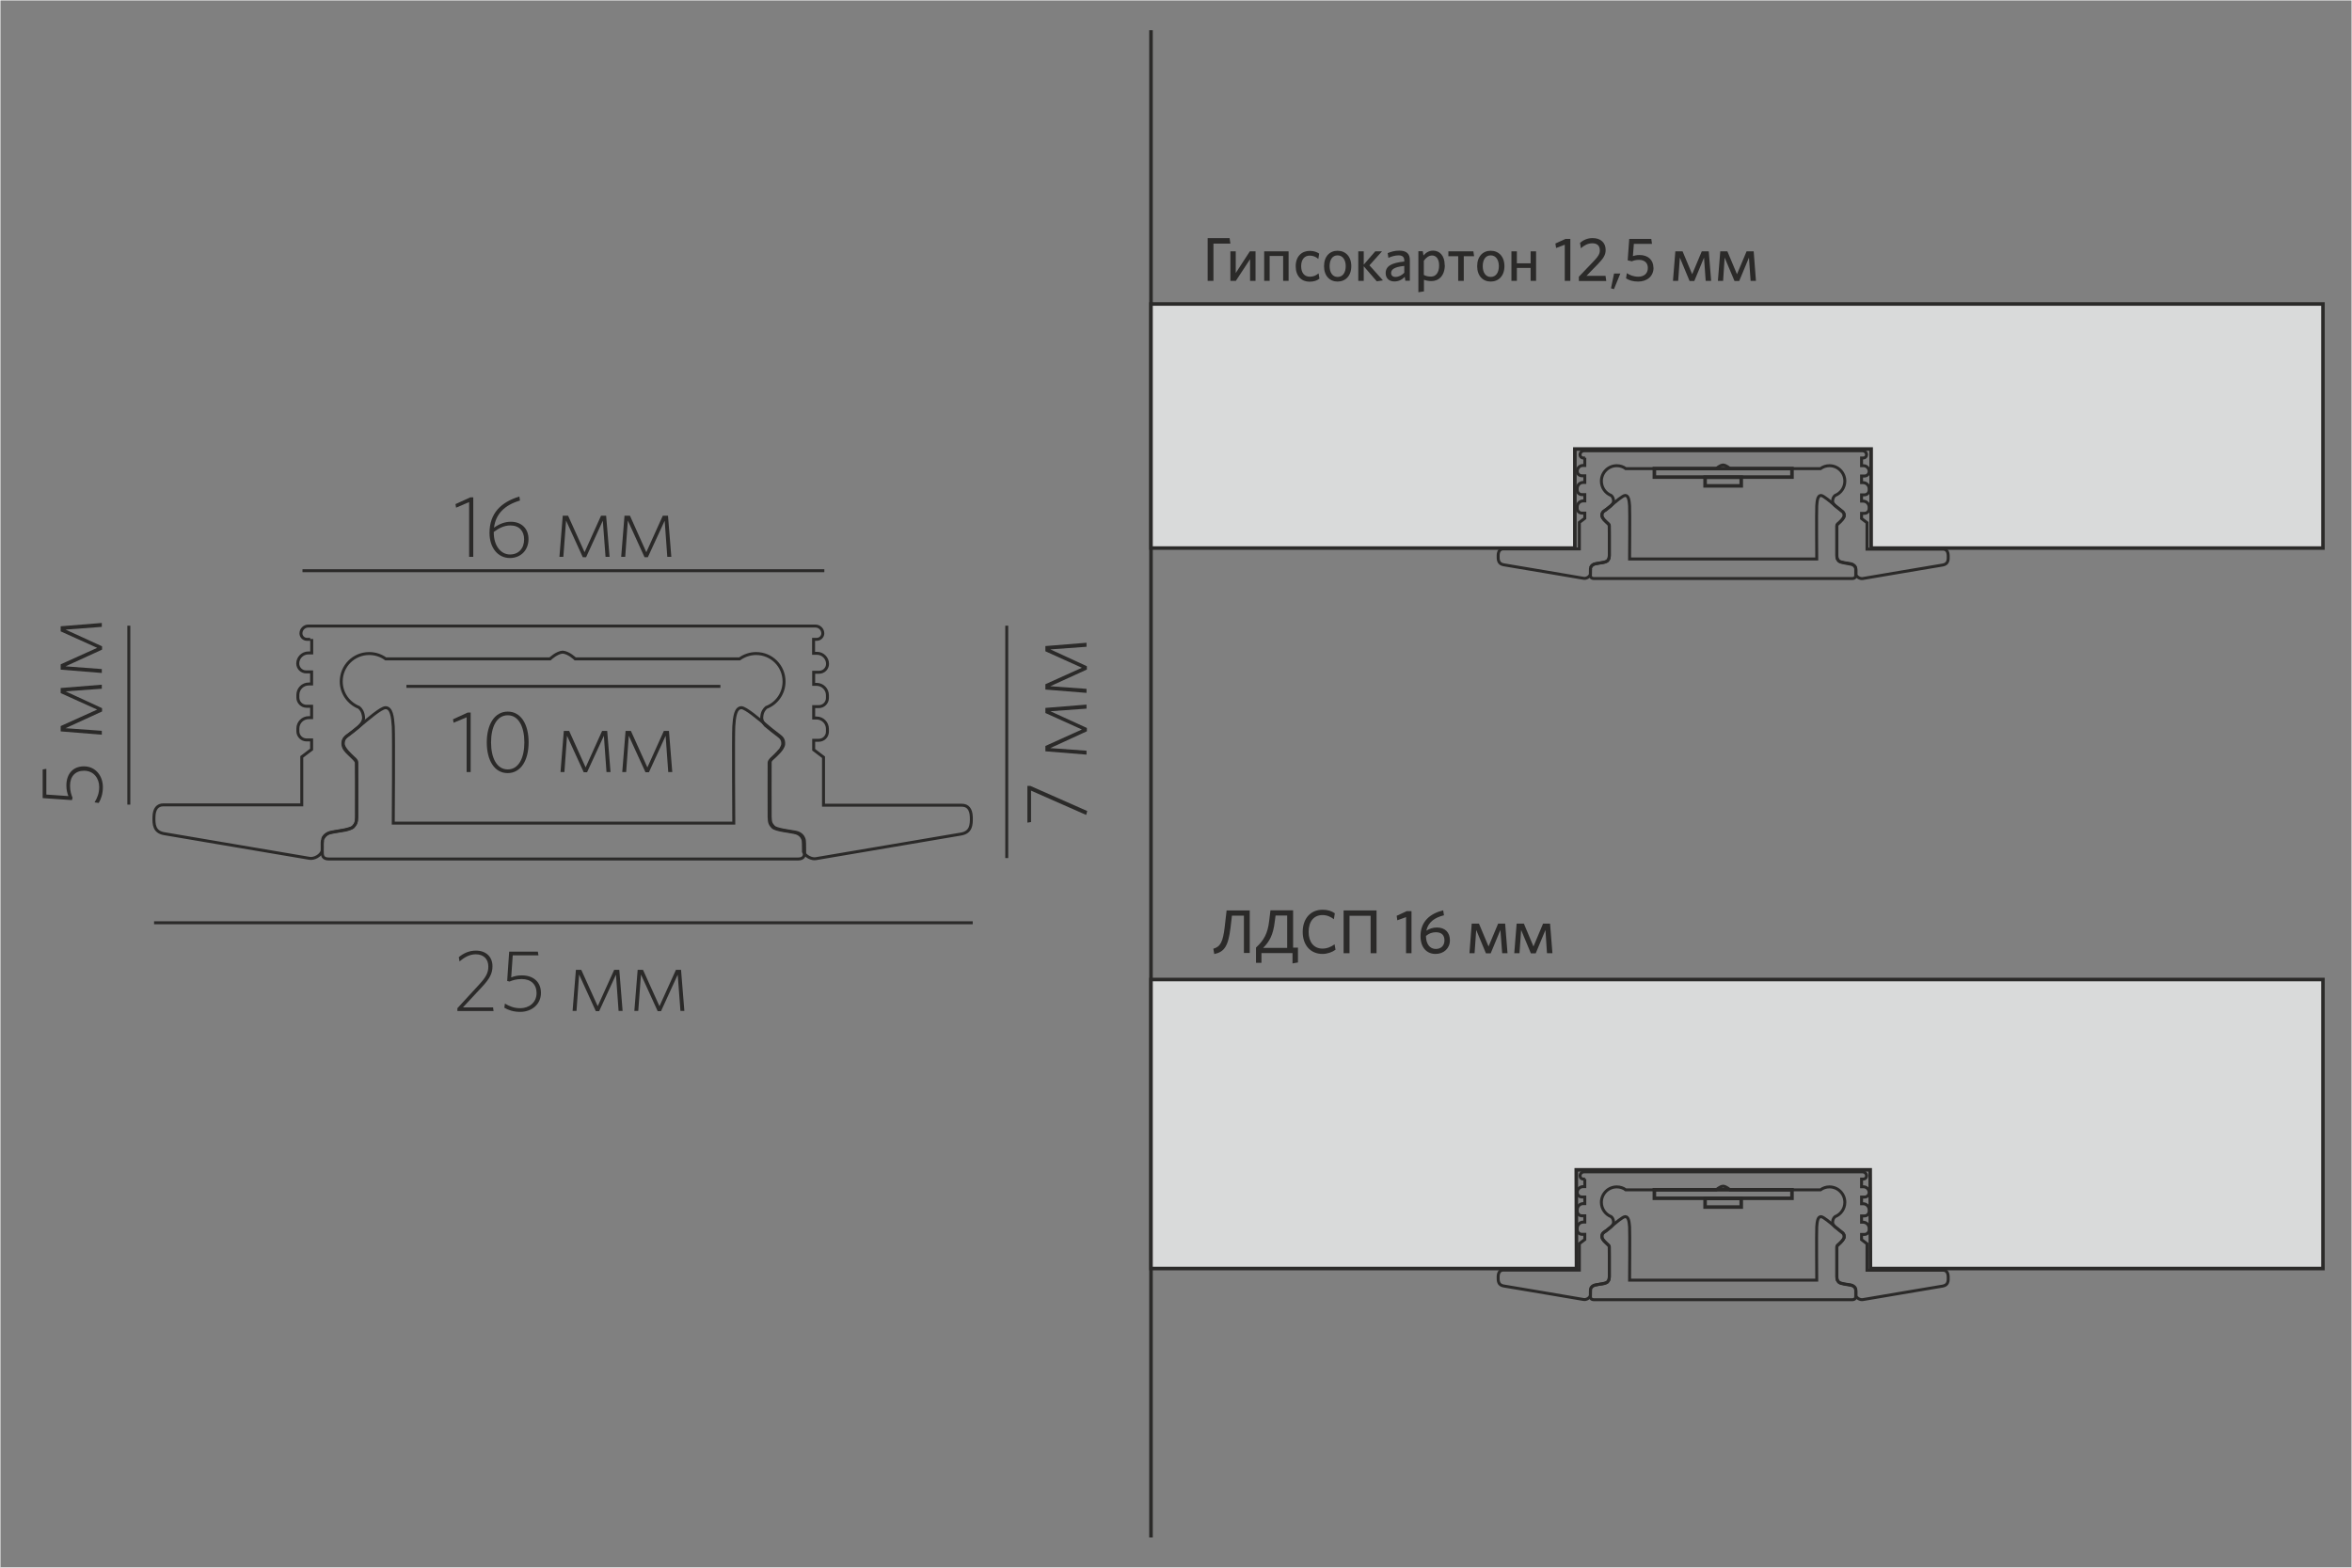 <?xml version="1.0" encoding="UTF-8"?>
<!DOCTYPE svg PUBLIC "-//W3C//DTD SVG 1.1//EN" "http://www.w3.org/Graphics/SVG/1.1/DTD/svg11.dtd">
<!-- Creator: CorelDRAW X6 -->
<svg xmlns="http://www.w3.org/2000/svg" xml:space="preserve" width="198.438mm" height="132.289mm" version="1.1" style="shape-rendering:geometricPrecision; text-rendering:geometricPrecision; image-rendering:optimizeQuality; fill-rule:evenodd; clip-rule:evenodd"
viewBox="0 0 19844 13229"
 xmlns:xlink="http://www.w3.org/1999/xlink">
 <rect x="0" y="0" width="19844" height="13229" fill="#808080" stroke="none"/>
 <defs>
  <style type="text/css">
   <![CDATA[
    .str0 {stroke:#FEFEFE;stroke-width:7.62}
    .str2 {stroke:#2B2A29;stroke-width:25}
    .str1 {stroke:#2B2A29;stroke-width:30}
    .fil3 {fill:none}
    .fil1 {fill:none;fill-rule:nonzero}
    .fil2 {fill:#D9DADA}
    .fil4 {fill:#2B2A29;fill-rule:nonzero}
    .fil0 {fill:#2B2A29;fill-rule:nonzero}
   ]]>
  </style>
 </defs>
 <g id="Слой_x0020_1">
  <polygon class="fil0" points="3993,4699 3993,4197 3968,4197 3843,4254 3848,4284 3958,4237 3958,4699 "/>
  <path id="_1" class="fil0" d="M4387 4224l-5 -34c-154,47 -252,141 -252,307 0,127 72,212 172,212 89,0 157,-63 157,-160 0,-89 -60,-146 -149,-146 -50,0 -97,18 -142,50 14,-115 89,-191 219,-229zm-81 210c76,0 116,49 116,117 0,77 -46,128 -119,128 -80,0 -137,-77 -137,-184l0 -6c42,-32 89,-55 140,-55z"/>
  <polygon id="_2" class="fil0" points="5143,4699 5114,4352 5071,4352 4932,4660 4793,4352 4748,4352 4720,4699 4753,4699 4776,4393 4917,4702 4945,4702 5086,4394 5109,4699 "/>
  <polygon id="_3" class="fil0" points="5664,4699 5636,4352 5592,4352 5453,4660 5315,4352 5269,4352 5241,4699 5275,4699 5297,4393 5438,4702 5466,4702 5608,4394 5630,4699 "/>
  <polygon class="fil0" points="8693,6632 8668,6632 8668,6942 8699,6937 8699,6672 9164,6877 9173,6844 "/>
  <polygon id="_1_0" class="fil0" points="9167,5946 8820,5974 8820,6017 9128,6156 8820,6295 8820,6340 9167,6368 9167,6335 8861,6313 9170,6171 9170,6143 8862,6002 9167,5980 "/>
  <polygon id="_2_1" class="fil0" points="9167,5424 8820,5452 8820,5496 9128,5635 8820,5774 8820,5819 9167,5847 9167,5813 8861,5791 9170,5650 9170,5622 8862,5480 9167,5458 "/>
  <polygon class="fil0" points="3971,6515 3971,6013 3946,6013 3822,6070 3827,6099 3937,6053 3937,6515 "/>
  <path id="_1_2" class="fil0" d="M4460 6264c0,-152 -65,-259 -176,-259 -111,0 -177,108 -177,260 0,152 65,259 176,259 111,0 177,-107 177,-260zm-36 1c0,131 -48,228 -140,228 -93,0 -141,-98 -141,-228 0,-131 48,-229 141,-229 92,0 140,98 140,229z"/>
  <polygon id="_2_3" class="fil0" points="5151,6515 5123,6168 5080,6168 4941,6476 4802,6168 4757,6168 4729,6515 4762,6515 4784,6209 4925,6517 4953,6517 5095,6209 5117,6515 "/>
  <polygon id="_3_4" class="fil0" points="5672,6515 5644,6168 5601,6168 5462,6476 5323,6168 5278,6168 5250,6515 5283,6515 5305,6209 5446,6517 5475,6517 5616,6209 5638,6515 "/>
  <path class="fil0" d="M708 6467c-92,0 -148,63 -148,162 0,38 8,66 17,89l-186 -13 0 -217 -31 5 0 242 247 17 5 -20c-11,-27 -21,-57 -21,-102 0,-80 46,-126 118,-126 83,0 128,66 128,137 0,54 -16,91 -39,130l35 5c20,-34 35,-77 35,-134 0,-95 -62,-175 -160,-175z"/>
  <polygon id="_1_5" class="fil0" points="859,5778 512,5806 512,5849 820,5988 512,6127 512,6172 859,6200 859,6167 553,6145 861,6004 861,5976 553,5834 859,5812 "/>
  <polygon id="_2_6" class="fil0" points="859,5257 512,5285 512,5328 820,5467 512,5606 512,5651 859,5679 859,5646 553,5623 861,5482 861,5454 553,5313 859,5290 "/>
  <path class="fil0" d="M4164 8531l-4 -30 -254 0 163 -175c61,-66 86,-110 86,-172 0,-78 -52,-132 -140,-132 -60,0 -106,24 -144,55l6 36c40,-34 85,-60 137,-60 65,0 106,39 106,103 0,52 -18,88 -78,153l-183 199 0 24 306 0 -1 -1z"/>
  <path id="_1_7" class="fil0" d="M4564 8379c0,-92 -63,-148 -162,-148 -38,0 -66,8 -89,17l13 -186 217 0 -5 -31 -242 0 -17 247 20 5c27,-11 57,-21 102,-21 80,0 126,46 126,118 0,83 -66,128 -137,128 -54,0 -91,-16 -130,-39l-5 35c34,20 77,35 134,35 95,0 175,-62 175,-160z"/>
  <polygon id="_2_8" class="fil0" points="5253,8531 5225,8184 5182,8184 5043,8491 4904,8184 4859,8184 4831,8531 4864,8531 4886,8224 5027,8533 5055,8533 5197,8225 5219,8531 "/>
  <polygon id="_3_9" class="fil0" points="5774,8531 5746,8184 5703,8184 5564,8491 5425,8184 5380,8184 5352,8531 5385,8531 5408,8224 5549,8533 5577,8533 5718,8225 5741,8531 "/>
  <rect class="fil1 str0" width="19844" height="13229"/>
  <line class="fil1 str1" x1="9711" y1="12974" x2="9711" y2= "255" />
  <path class="fil1 str2" d="M2630 5392l0 118 -29 0c-48,0 -89,40 -89,89l0 0c0,39 32,71 71,71l46 0 0 102 -24 0c-51,0 -92,41 -92,92l0 23c0,40 33,73 73,73l43 0 0 96 -24 0c-51,0 -92,41 -92,92l0 23c0,40 33,73 73,73l43 0 0 80 -83 63 0 405c0,0 -1117,0 -1167,0 -50,0 -78,33 -80,100 -2,67 2,128 85,143 82,15 1183,200 1226,208 39,8 97,-23 108,-63 1,-19 0,-38 0,-56 0,-10 0,-22 2,-32m3 -13c6,-17 17,-32 38,-42 9,-6 21,-9 36,-12l0 0c35,-8 74,-12 110,-19l2 0c8,-2 17,-4 24,-6 17,-5 33,-11 45,-20 20,-22 28,-34 30,-76l0 -7 0 -2 0 -1 0 -2c0,-37 0,-192 0,-312 -1,-76 -1,-136 -1,-144 0,-9 -14,-26 -33,-44l0 0 -1 -1 -1 -1c-5,-5 -16,-15 -28,-27 -14,-13 -26,-26 -33,-36 -8,-10 -14,-24 -17,-40 0,-2 -1,-5 -1,-7 0,-4 0,-8 0,-11 2,-32 19,-47 41,-64l12 -8 1 -1 1 -1 0 0c17,-13 46,-35 77,-61l0 0c27,-26 46,-54 42,-85 -5,-42 -20,-64 -38,-79 -88,-35 -150,-120 -150,-219 0,-131 105,-236 236,-236 52,0 101,17 139,45l1387 0c0,0 55,-53 106,-57 52,4 106,57 106,57l1387 0c40,-28 88,-45 139,-45 131,0 236,105 236,236 0,100 -62,186 -150,219 -18,16 -34,37 -38,79 -3,26 10,50 31,73l14 11c42,36 83,65 91,72 25,19 43,35 41,75 -1,12 -8,26 -16,40 -1,2 -3,4 -4,7 -2,3 -5,6 -8,8 -21,25 -46,48 -53,55 -5,5 -10,9 -16,15 -7,8 -12,14 -15,20 -2,4 -3,8 -3,11 0,20 -1,409 0,459 1,50 9,62 30,85 12,13 52,23 94,30 25,4 53,8 76,13l11 2c51,9 67,40 73,56 7,15 5,60 6,101l0 7c16,37 70,64 105,57 43,-8 1144,-193 1226,-208 82,-15 87,-76 85,-143 -2,-67 -30,-100 -80,-100 -50,0 -1167,0 -1167,0l0 -405 -83 -63 0 -80 43 0c41,0 73,-33 73,-73l0 -23c0,-51 -41,-92 -92,-92l-24 0 0 -96 43 0c41,0 73,-33 73,-73l0 -23c0,-51 -41,-92 -92,-92l-24 0 0 -102 46 0c39,0 71,-32 71,-71l0 0c0,-48 -40,-89 -89,-89l-29 0 0 -118 28 0c27,0 50,-23 50,-50l0 0c0,-34 -28,-62 -62,-62l-15 0 -89 0 0 0 -4071 0 0 0 -89 0 -15 0c-34,0 -62,28 -62,62l0 0c0,27 23,50 50,50l28 0"/>
  <path class="fil1 str2" d="M3253 5972c50,0 60,78 65,158 5,80 0,816 0,816 958,0 1915,0 2873,0 0,0 -5,-736 0,-816 5,-80 15,-158 65,-158 37,2 143,92 224,160 42,36 83,65 91,72 25,19 43,35 41,75 -2,41 -69,98 -80,109 -11,11 -34,25 -34,45 0,20 -1,409 0,459 1,50 9,62 30,85 21,23 131,36 182,45 51,9 67,40 73,56 7,15 5,60 6,101 1,40 -4,70 -57,70 -1318,0 -2638,0 -3956,0 -55,0 -58,-29 -57,-70 1,-40 -2,-86 6,-101 8,-15 23,-46 73,-56 51,-9 161,-23 182,-45 21,-23 30,-36 30,-85 1,-50 0,-439 0,-459 0,-20 -23,-34 -34,-45 -11,-11 -78,-70 -80,-109 -2,-40 16,-57 41,-75 8,-7 49,-36 91,-72 81,-68 187,-159 224,-160l1 0 0 0z"/>
  <line class="fil1 str2" x1="1300" y1="7787" x2="8207" y2= "7787" />
  <line class="fil1 str2" x1="8494" y1="5280" x2="8494" y2= "7241" />
  <line class="fil1 str2" x1="2552" y1="4816" x2="6955" y2= "4816" />
  <line class="fil1 str2" x1="1087" y1="5280" x2="1087" y2= "6790" />
  <line class="fil1 str2" x1="3429" y1="5792" x2="6078" y2= "5792" />
  <path class="fil0" d="M10542 7683l-193 0 -16 139c-15,127 -36,167 -96,184l8 45c86,-18 118,-68 137,-222l12 -102 101 0 0 315 49 0 0 -361 -1 1 -1 1z"/>
  <path id="_1_0_10" class="fil0" d="M10643 8126l0 -83 262 0 0 87 46 -8 0 -125 -41 0 0 -315 -191 0 -11 90c-12,104 -44,163 -111,224l0 129 46 0 1 0 -1 1zm118 -400l99 0 0 273 -203 0c55,-54 85,-112 98,-220l7 -53 -1 0z"/>
  <path id="_2_1_11" class="fil0" d="M11268 8015l-8 -46c-29,21 -63,36 -102,36 -73,0 -117,-55 -117,-141 0,-87 43,-142 117,-142 39,0 70,15 96,35l8 -50c-27,-19 -59,-30 -103,-30 -102,0 -168,75 -168,187 0,111 65,186 167,186 41,0 82,-15 109,-35l1 0z"/>
  <polygon id="_3_2" class="fil0" points="11614,8044 11614,7683 11336,7683 11336,8044 11386,8044 11386,7728 11564,7728 11564,8044 "/>
  <polygon id="_4_3" class="fil0" points="11909,8044 11909,7689 11868,7689 11784,7728 11789,7766 11863,7739 11863,8044 "/>
  <path id="_5_4" class="fil0" d="M12183 7724l-7 -42c-112,28 -191,95 -191,218 0,98 54,150 127,150 70,0 121,-48 121,-115 0,-67 -41,-108 -110,-108 -35,0 -64,11 -89,27 16,-75 75,-112 148,-130l1 1 0 -1zm-69 143c51,0 73,26 73,69 0,45 -30,72 -73,72 -51,0 -83,-43 -83,-110 24,-20 51,-31 83,-31l0 1 0 -1z"/>
  <polygon id="_6_5" class="fil0" points="12719,8044 12699,7794 12640,7794 12559,7987 12478,7794 12417,7794 12398,8044 12441,8044 12455,7848 12537,8045 12577,8045 12659,7848 12674,8044 "/>
  <polygon id="_7_6" class="fil0" points="13098,8044 13078,7794 13019,7794 12938,7987 12857,7794 12796,7794 12776,8044 12820,8044 12834,7848 12916,8045 12957,8045 13039,7848 13052,8044 "/>
  <path class="fil2 str1" d="M15781 10705l3818 0 0 -2439c-4013,0 -5874,0 -9888,0l0 2439 3590 0 -2 -833 2480 0 2 833z"/>
  <polygon class="fil3 str1" points="13958,10112 15119,10112 15119,10040 13958,10040 "/>
  <polygon class="fil3 str1" points="14386,10186 14691,10186 14691,10113 14386,10113 "/>
  <path class="fil3 str2" d="M13371 9949l0 65 -16 0c-26,0 -48,22 -48,48l0 0c0,22 18,39 39,39l25 0 0 56 -13 0c-28,0 -51,23 -51,51l0 12c0,23 18,40 40,40l24 0 0 53 -13 0c-28,0 -51,23 -51,51l0 12c0,23 18,40 40,40l24 0 0 44 -46 35 0 223c0,0 -614,0 -641,0 -27,0 -43,18 -44,55 -1,37 1,71 46,79 45,8 651,109 674,114 22,5 53,-12 59,-35 0,-10 0,-21 0,-30 0,-6 0,-12 1,-18m2 -8c3,-9 9,-18 21,-24 6,-3 11,-6 20,-7l0 0c19,-5 40,-7 60,-10l1 0c5,-1 9,-2 13,-3 9,-3 18,-7 24,-11 11,-12 16,-19 17,-42l0 -4 0 -1 0 -1 0 -1c0,-20 0,-105 0,-171 0,-41 -1,-74 -1,-79 0,-6 -8,-14 -18,-24l0 0 0 0 0 0c-3,-3 -8,-8 -16,-15 -8,-8 -15,-14 -18,-20 -4,-6 -8,-13 -9,-22 0,-1 0,-3 0,-4 0,-2 0,-4 0,-7 1,-18 10,-26 23,-35l7 -5 1 0 1 0 0 0c9,-8 25,-20 42,-33l0 0c15,-14 25,-29 24,-46 -3,-24 -11,-35 -21,-43 -48,-19 -82,-66 -82,-121 0,-72 58,-130 130,-130 28,0 56,9 76,25l763 0c0,0 30,-29 58,-31 28,2 58,31 58,31l763 0c22,-16 48,-25 76,-25 72,0 130,58 130,130 0,55 -34,102 -82,121 -10,8 -19,21 -21,43 -2,14 6,27 17,40l8 7c24,20 45,36 50,40 14,10 24,20 23,41 0,7 -4,14 -9,22 -1,1 -2,2 -2,4 -1,2 -3,3 -4,5 -11,14 -25,26 -29,30 -3,3 -6,5 -9,8 -4,4 -7,8 -8,10 -1,2 -1,4 -1,6 0,10 0,224 0,251 0,27 5,34 17,47 7,8 28,12 52,17 14,2 29,4 42,7l7 1c28,6 37,22 40,30 4,8 3,33 3,56l0 4c8,21 38,35 58,31 24,-5 629,-106 674,-114 45,-8 48,-41 46,-79 -1,-37 -17,-55 -44,-55 -27,0 -641,0 -641,0l0 -223 -46 -35 0 -44 24 0c23,0 40,-18 40,-40l0 -12c0,-28 -23,-51 -51,-51l-13 0 0 -53 24 0c23,0 40,-18 40,-40l0 -12c0,-28 -23,-51 -51,-51l-13 0 0 -56 25 0c22,0 39,-18 39,-39l0 0c0,-26 -22,-48 -48,-48l-16 0 0 -65 15 0c15,0 27,-12 27,-27l0 0c0,-19 -15,-34 -34,-34l-8 0 -48 0 0 0 -2237 0 0 0 -48 0 -8 0c-19,0 -34,15 -34,34l0 0c0,15 12,27 27,27l15 0"/>
  <path class="fil3 str2" d="M13713 10267c27,0 33,43 36,87 3,44 0,449 0,449 526,0 1053,0 1579,0 0,0 -3,-405 0,-449 3,-44 8,-87 36,-87 20,1 79,51 123,89 24,20 45,36 50,40 14,10 24,20 23,41 -1,23 -38,54 -44,60 -7,7 -19,14 -19,24 0,10 0,224 0,251 0,27 5,34 17,47 11,12 72,20 100,24 28,6 37,22 40,30 4,8 3,33 3,56 1,23 -2,39 -32,39 -725,0 -1450,0 -2175,0 -30,0 -32,-16 -32,-39 1,-23 -1,-47 3,-56 4,-8 12,-25 40,-30 28,-6 89,-12 100,-24 11,-12 16,-20 17,-47 0,-27 0,-241 0,-251 0,-10 -12,-19 -19,-24 -7,-7 -43,-38 -44,-60 -1,-23 8,-31 23,-41 5,-4 27,-20 50,-40 44,-38 103,-88 123,-89l3 0 -1 0z"/>
  <path class="fil2 str1" d="M15787 4625l3812 0 0 -2060c-4013,0 -5874,0 -9888,0l0 2060 3576 0 0 -836 2500 0 0 836 0 0 0 0z"/>
  <polygon class="fil3 str1" points="13958,4026 15119,4026 15119,3954 13958,3954 "/>
  <polygon class="fil3 str1" points="14386,4100 14691,4100 14691,4027 14386,4027 "/>
  <path class="fil3 str2" d="M13371 3863l0 65 -16 0c-26,0 -48,22 -48,48l0 0c0,22 18,39 39,39l25 0 0 56 -13 0c-28,0 -51,23 -51,51l0 12c0,23 18,40 40,40l24 0 0 53 -13 0c-28,0 -51,23 -51,51l0 12c0,23 18,40 40,40l24 0 0 44 -46 35 0 223c0,0 -614,0 -641,0 -27,0 -43,18 -44,55 -1,37 1,71 46,79 45,8 651,109 674,114 22,5 53,-12 59,-35 0,-10 0,-21 0,-30 0,-6 0,-12 1,-18m2 -8c3,-9 9,-18 21,-24 6,-3 11,-6 20,-7l0 0c19,-5 40,-7 60,-10l1 0c5,-1 9,-2 13,-3 9,-3 18,-7 24,-11 11,-12 16,-19 17,-42l0 -4 0 -1 0 -1 0 -1c0,-20 0,-105 0,-171 0,-41 -1,-74 -1,-79 0,-6 -8,-14 -18,-24l0 0 0 0 0 0c-3,-3 -8,-8 -16,-15 -8,-8 -15,-14 -18,-20 -4,-6 -8,-13 -9,-22 0,-1 0,-3 0,-4 0,-2 0,-4 0,-7 1,-18 10,-26 23,-35l7 -5 1 0 1 0 0 0c9,-8 25,-20 42,-33l0 0c15,-14 25,-29 24,-46 -3,-24 -11,-35 -21,-43 -48,-19 -82,-66 -82,-121 0,-72 58,-130 130,-130 28,0 56,9 76,25l763 0c0,0 30,-29 58,-31 28,2 58,31 58,31l763 0c22,-16 48,-25 76,-25 72,0 130,58 130,130 0,55 -34,102 -82,121 -10,8 -19,21 -21,43 -2,14 6,27 17,40l8 7c24,20 45,36 50,40 14,10 24,20 23,41 0,7 -4,14 -9,22 -1,1 -2,2 -2,4 -1,2 -3,3 -4,5 -11,14 -25,26 -29,30 -3,3 -6,5 -9,8 -4,4 -7,8 -8,10 -1,2 -1,4 -1,6 0,10 0,224 0,251 0,27 5,34 17,47 7,8 28,12 52,17 14,2 29,4 42,8l7 1c28,6 37,22 40,30 4,8 3,33 3,56l0 4c8,21 38,35 58,31 24,-5 629,-106 674,-114 45,-8 48,-41 46,-79 -1,-37 -17,-55 -44,-55 -27,0 -641,0 -641,0l0 -223 -46 -35 0 -44 24 0c23,0 40,-18 40,-40l0 -12c0,-28 -23,-51 -51,-51l-13 0 0 -53 24 0c23,0 40,-18 40,-40l0 -12c0,-28 -23,-51 -51,-51l-13 0 0 -56 25 0c22,0 39,-18 39,-39l0 0c0,-26 -22,-48 -48,-48l-16 0 0 -65 15 0c15,0 27,-12 27,-27l0 0c0,-19 -15,-34 -34,-34l-8 0 -48 0 0 0 -2237 0 0 0 -48 0 -8 0c-19,0 -34,15 -34,34l0 0c0,15 12,27 27,27l15 0"/>
  <path class="fil3 str2" d="M13713 4181c27,0 33,43 36,87 3,44 0,449 0,449 526,0 1053,0 1579,0 0,0 -3,-405 0,-449 3,-44 8,-87 36,-87 20,1 79,51 123,89 24,20 45,36 50,40 14,10 24,20 23,41 -1,23 -38,54 -44,60 -7,7 -19,14 -19,24 0,10 0,224 0,251 0,27 5,34 17,47 11,12 72,20 100,24 28,6 37,22 40,30 4,8 3,33 3,56 1,23 -2,39 -32,39 -725,0 -1450,0 -2175,0 -30,0 -32,-16 -32,-39 1,-23 -1,-47 3,-56 4,-8 12,-25 40,-30 28,-6 89,-12 100,-24 11,-12 16,-20 17,-47 0,-27 0,-241 0,-251 0,-10 -12,-19 -19,-24 -7,-7 -43,-38 -44,-60 -1,-23 8,-31 23,-41 5,-4 27,-20 50,-40 44,-38 103,-88 123,-89l3 0 -1 0z"/>
  <polygon class="fil4" points="10189,2009 10189,2370 10238,2370 10238,2056 10381,2056 10374,2009 "/>
  <polygon id="1" class="fil4" points="10381,2370 10427,2370 10547,2187 10547,2370 10593,2370 10593,2121 10545,2121 10426,2304 10426,2121 10381,2121 "/>
  <polygon id="2" class="fil4" points="10872,2370 10872,2121 10666,2121 10666,2370 10712,2370 10712,2160 10826,2160 10826,2370 "/>
  <path id="3" class="fil4" d="M11132 2350l-7 -43c-25,21 -49,28 -74,28 -42,0 -73,-29 -73,-89 0,-57 29,-89 72,-89 29,0 52,10 73,28l7 -45c-17,-12 -43,-23 -79,-23 -67,0 -119,45 -119,130 0,83 49,130 116,130 36,0 62,-8 85,-26z"/>
  <path id="4" class="fil4" d="M11401 2246c0,-82 -49,-130 -116,-130 -66,0 -114,48 -114,130 0,82 48,130 114,130 67,0 116,-48 116,-130zm-47 0c0,52 -23,91 -69,91 -44,0 -67,-40 -67,-91 0,-52 22,-91 67,-91 45,0 69,40 69,91z"/>
  <polygon id="5" class="fil4" points="11616,2374 11668,2366 11554,2239 11660,2121 11603,2121 11506,2233 11506,2121 11460,2121 11460,2370 11506,2370 11506,2247 "/>
  <path id="6" class="fil4" d="M11895 2370l0 -175c0,-55 -29,-80 -90,-80 -39,0 -67,9 -97,21l6 40c27,-12 56,-21 86,-21 29,0 48,11 48,42l0 10c-104,11 -157,36 -157,98 0,42 28,70 73,70 41,0 68,-18 88,-39l5 33 38 0zm-47 -68c-21,21 -47,35 -74,35 -24,0 -37,-13 -37,-33 0,-26 19,-51 111,-60l0 58z"/>
  <path id="7" class="fil4" d="M12189 2238c0,-83 -44,-123 -98,-123 -37,0 -62,19 -81,41l-6 -36 -37 0 0 346 47 -7 0 -98c16,6 38,11 63,11 61,0 113,-44 113,-135zm-47 2c0,62 -29,94 -68,94 -27,0 -42,-4 -61,-14l0 -120c20,-27 42,-44 70,-44 34,0 59,29 59,84z"/>
  <polygon id="8" class="fil4" points="12303,2370 12350,2370 12350,2162 12437,2162 12431,2121 12220,2121 12220,2162 12303,2162 "/>
  <path id="9" class="fil4" d="M12693 2246c0,-82 -49,-130 -116,-130 -66,0 -114,48 -114,130 0,82 48,130 114,130 67,0 116,-48 116,-130zm-47 0c0,52 -23,91 -69,91 -44,0 -67,-40 -67,-91 0,-52 22,-91 67,-91 45,0 69,40 69,91z"/>
  <polygon id="10" class="fil4" points="12960,2370 12960,2121 12914,2121 12914,2222 12798,2222 12798,2121 12752,2121 12752,2370 12798,2370 12798,2261 12914,2261 12914,2370 "/>
  <polygon id="11" class="fil4" points="13249,2370 13249,2016 13208,2016 13123,2055 13129,2093 13202,2065 13202,2370 "/>
  <path id="12" class="fil4" d="M13552 2370l-6 -42 -161 0 100 -103c43,-45 62,-73 62,-116 0,-61 -42,-100 -110,-100 -44,0 -79,17 -106,40l7 46c28,-25 60,-42 96,-42 41,0 64,20 64,60 0,29 -14,51 -46,85l-131 137 0 36 230 0z"/>
  <polygon id="13" class="fil4" points="13671,2308 13618,2308 13592,2433 13617,2440 "/>
  <path id="14" class="fil4" d="M13950 2259c0,-64 -44,-107 -117,-107 -25,0 -43,5 -56,9l8 -103 153 0 -6 -42 -186 0 -13 181 35 8c16,-7 34,-12 60,-12 49,0 75,27 75,68 0,50 -35,74 -81,74 -39,0 -71,-13 -96,-30l-7 44c25,16 57,27 102,27 73,0 130,-42 130,-118z"/>
  <polygon id="15" class="fil4" points="14437,2370 14417,2121 14358,2121 14277,2314 14196,2121 14135,2121 14115,2370 14159,2370 14173,2174 14255,2371 14295,2371 14377,2174 14391,2370 "/>
  <polygon id="16" class="fil4" points="14815,2370 14796,2121 14736,2121 14655,2314 14574,2121 14514,2121 14494,2370 14538,2370 14551,2174 14634,2371 14674,2371 14756,2174 14770,2370 "/>
 </g>
</svg>
